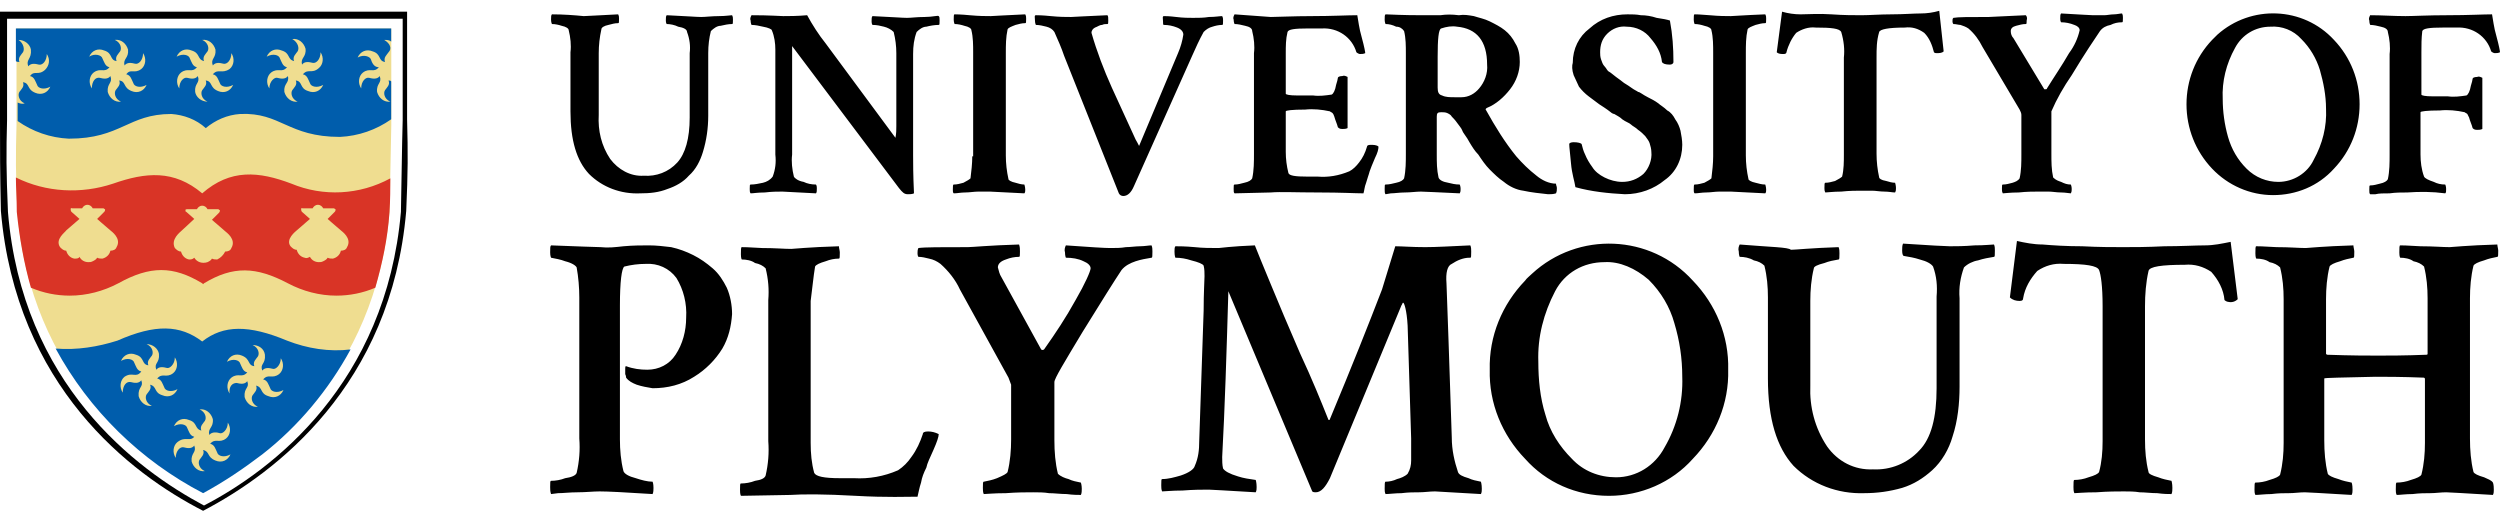 <?xml version="1.0" encoding="UTF-8"?> <svg xmlns="http://www.w3.org/2000/svg" width="160" height="33" viewBox="0 0 160 33" fill="none"><path d="M24.93 13.577C24.02 24.046 17.113 29.306 12.993 31.45C8.873 29.249 1.967 24.04 1.108 13.577C1 11.054 1 9.981 1.057 7.995V1.821H25.043V7.995C24.992 9.981 24.992 11.054 24.935 13.577" fill="#EFDD90"></path><path d="M21.759 8.762C22.946 8.706 24.076 8.311 25.037 7.634V5.207C24.981 5.15 24.924 5.15 24.867 5.15C24.981 5.433 24.755 5.602 24.642 5.771C24.528 5.941 24.585 6.336 24.981 6.505C24.585 6.561 24.246 6.279 24.133 5.884C24.076 5.32 24.472 5.32 24.302 4.868C24.133 5.094 23.85 5.038 23.624 4.981C23.398 4.925 23.116 5.207 23.116 5.658C22.889 5.32 22.946 4.868 23.229 4.643C23.681 4.304 23.907 4.699 24.246 4.304C23.907 4.304 23.794 3.965 23.737 3.796C23.681 3.627 23.285 3.457 22.889 3.683C23.059 3.288 23.455 3.119 23.85 3.288C24.415 3.457 24.189 3.909 24.642 3.965C24.528 3.683 24.755 3.514 24.867 3.344C25.094 3.119 24.981 2.78 24.585 2.554C24.755 2.554 24.924 2.554 25.037 2.667V1.821H1.017V3.909C1.074 3.965 1.13 3.965 1.243 3.965C1.13 3.683 1.356 3.514 1.469 3.344C1.582 3.175 1.526 2.78 1.187 2.554C1.582 2.554 1.922 2.837 1.978 3.175C2.035 3.796 1.639 3.796 1.809 4.247C1.978 4.022 2.261 4.078 2.487 4.135C2.713 4.191 2.995 3.909 2.995 3.457C3.221 3.796 3.165 4.191 2.882 4.473C2.43 4.868 2.204 4.473 1.922 4.868C2.204 4.925 2.261 5.207 2.374 5.433C2.43 5.658 2.826 5.771 3.221 5.546C3.052 5.941 2.656 6.11 2.261 5.941C1.696 5.715 1.922 5.32 1.469 5.263C1.582 5.546 1.356 5.715 1.243 5.884C1.13 6.053 1.187 6.449 1.582 6.618C1.413 6.674 1.243 6.618 1.13 6.561V7.747C2.091 8.424 3.221 8.819 4.408 8.875C7.743 8.875 8.195 7.295 10.964 7.295C11.756 7.352 12.547 7.634 13.168 8.198C13.79 7.69 14.525 7.352 15.373 7.295C17.972 7.182 18.425 8.762 21.759 8.762ZM8.082 4.755C8.365 4.812 8.421 5.094 8.534 5.32C8.591 5.546 8.986 5.658 9.382 5.433C9.212 5.828 8.817 5.997 8.421 5.828C7.856 5.602 8.082 5.207 7.63 5.15C7.743 5.433 7.517 5.602 7.404 5.771C7.291 5.941 7.347 6.336 7.743 6.505C7.347 6.561 7.008 6.279 6.895 5.884C6.839 5.32 7.234 5.32 7.065 4.868C6.895 5.094 6.612 5.038 6.386 4.981C6.104 4.925 5.878 5.207 5.878 5.658C5.652 5.32 5.708 4.868 5.991 4.643C6.443 4.304 6.669 4.699 7.008 4.304C6.726 4.247 6.669 3.965 6.556 3.74C6.499 3.514 6.047 3.401 5.708 3.627C5.878 3.232 6.273 3.062 6.669 3.232C7.234 3.401 7.008 3.852 7.46 3.909C7.347 3.627 7.573 3.457 7.686 3.288C7.799 3.119 7.743 2.724 7.347 2.554C7.743 2.498 8.082 2.78 8.195 3.175C8.252 3.74 7.856 3.74 7.969 4.191C8.138 3.965 8.421 4.022 8.647 4.078C8.873 4.135 9.156 3.852 9.156 3.401C9.382 3.74 9.325 4.191 9.043 4.417C8.591 4.755 8.365 4.36 8.082 4.755ZM13.621 4.755C13.903 4.812 13.96 5.094 14.073 5.32C14.129 5.546 14.525 5.658 14.921 5.433C14.751 5.828 14.355 5.997 13.96 5.828C13.395 5.602 13.621 5.207 13.168 5.15C13.281 5.433 13.056 5.602 12.942 5.771C12.829 5.941 12.886 6.336 13.281 6.505C12.886 6.505 12.547 6.223 12.49 5.884C12.434 5.32 12.829 5.32 12.66 4.868C12.49 5.094 12.208 5.038 11.982 4.981C11.756 4.925 11.473 5.207 11.473 5.658C11.247 5.32 11.303 4.868 11.586 4.643C12.038 4.304 12.264 4.699 12.603 4.304C12.321 4.247 12.264 3.965 12.151 3.74C12.095 3.514 11.699 3.401 11.303 3.627C11.473 3.232 11.869 3.062 12.264 3.232C12.829 3.401 12.603 3.796 13.056 3.909C12.942 3.627 13.168 3.457 13.281 3.288C13.395 3.119 13.338 2.724 12.942 2.554C13.338 2.498 13.677 2.78 13.79 3.175C13.847 3.74 13.451 3.74 13.621 4.191C13.79 3.965 14.073 4.022 14.299 4.078C14.525 4.135 14.807 3.852 14.807 3.401C15.034 3.74 14.977 4.191 14.694 4.417C14.186 4.755 13.96 4.36 13.621 4.755ZM19.385 4.755C19.668 4.812 19.724 5.094 19.837 5.32C19.894 5.546 20.29 5.658 20.685 5.433C20.516 5.828 20.12 5.997 19.724 5.828C19.159 5.658 19.385 5.207 18.933 5.15C19.046 5.433 18.82 5.602 18.707 5.771C18.594 5.941 18.651 6.336 19.046 6.505C18.651 6.561 18.312 6.279 18.198 5.884C18.142 5.32 18.538 5.32 18.425 4.868C18.255 5.094 17.972 5.038 17.746 4.981C17.577 4.925 17.238 5.207 17.238 5.658C17.012 5.32 17.068 4.868 17.351 4.643C17.803 4.304 18.029 4.699 18.368 4.304C18.085 4.247 18.029 3.965 17.916 3.74C17.859 3.514 17.464 3.401 17.068 3.627C17.238 3.232 17.633 3.062 18.029 3.232C18.594 3.401 18.368 3.796 18.82 3.909C18.707 3.627 18.933 3.457 19.046 3.288C19.159 3.119 19.103 2.724 18.707 2.498C19.103 2.441 19.442 2.724 19.555 3.119C19.611 3.683 19.216 3.683 19.329 4.135C19.498 3.909 19.781 3.965 20.007 4.022C20.233 4.078 20.516 3.796 20.516 3.344C20.742 3.683 20.685 4.135 20.403 4.36C19.951 4.755 19.724 4.36 19.385 4.755ZM3.561 22.307C5.708 26.258 8.986 29.475 12.999 31.563C14.355 30.829 15.599 29.983 16.786 29.08C19.103 27.274 21.024 24.96 22.437 22.364C21.081 22.533 19.668 22.307 18.368 21.799C15.938 20.784 14.299 20.784 12.942 21.856C11.53 20.784 9.947 20.727 7.517 21.799C6.273 22.195 4.917 22.42 3.561 22.307ZM14.694 25.186C14.468 24.847 14.525 24.396 14.807 24.17C15.26 23.831 15.486 24.226 15.825 23.831C15.542 23.775 15.486 23.493 15.373 23.267C15.316 23.041 14.921 22.928 14.525 23.154C14.694 22.759 15.09 22.59 15.486 22.759C16.051 22.985 15.825 23.38 16.277 23.436C16.164 23.154 16.39 22.985 16.503 22.815C16.616 22.646 16.559 22.251 16.164 22.082C16.559 22.082 16.899 22.307 16.955 22.703C17.012 23.323 16.616 23.267 16.786 23.718C16.955 23.493 17.238 23.549 17.464 23.605C17.633 23.662 17.972 23.38 17.972 22.928C18.198 23.267 18.142 23.718 17.859 23.944C17.407 24.283 17.181 23.888 16.842 24.283C17.125 24.339 17.181 24.621 17.294 24.847C17.351 25.073 17.746 25.186 18.142 24.96C17.972 25.355 17.577 25.524 17.181 25.355C16.616 25.186 16.842 24.791 16.39 24.678C16.503 24.96 16.277 25.129 16.164 25.299C16.051 25.468 16.107 25.863 16.503 26.032C16.107 26.089 15.768 25.806 15.655 25.412C15.599 24.791 15.994 24.847 15.825 24.396C15.655 24.621 15.373 24.565 15.147 24.509C14.864 24.509 14.638 24.734 14.694 25.186ZM12.434 27.951C12.151 27.895 12.095 27.613 11.982 27.387C11.925 27.161 11.53 27.048 11.134 27.274C11.303 26.879 11.699 26.709 12.095 26.879C12.66 27.048 12.434 27.443 12.886 27.556C12.773 27.274 12.999 27.105 13.112 26.935C13.225 26.766 13.168 26.371 12.773 26.202C13.168 26.145 13.508 26.427 13.621 26.822C13.677 27.387 13.281 27.387 13.395 27.838C13.564 27.613 13.903 27.669 14.073 27.725C14.242 27.782 14.581 27.5 14.581 27.048C14.807 27.387 14.751 27.838 14.468 28.064C14.016 28.403 13.79 28.008 13.451 28.403C13.734 28.459 13.79 28.741 13.903 28.967C13.96 29.193 14.355 29.306 14.751 29.08C14.581 29.475 14.186 29.644 13.79 29.475C13.225 29.249 13.451 28.911 12.999 28.798C13.112 29.08 12.886 29.249 12.773 29.419C12.66 29.588 12.716 29.983 13.112 30.152C12.716 30.209 12.377 29.927 12.264 29.531C12.208 28.967 12.603 28.967 12.434 28.515C12.264 28.741 11.982 28.685 11.756 28.628C11.53 28.572 11.247 28.854 11.247 29.306C11.021 28.967 11.077 28.515 11.36 28.29C11.869 27.895 12.151 28.29 12.434 27.951ZM9.043 23.775C8.76 23.718 8.704 23.436 8.591 23.21C8.534 22.985 8.138 22.872 7.743 23.098C7.912 22.703 8.308 22.533 8.704 22.703C9.269 22.872 9.043 23.323 9.495 23.38C9.382 23.098 9.608 22.928 9.721 22.759C9.834 22.59 9.777 22.195 9.382 22.025C9.777 22.025 10.117 22.307 10.173 22.646C10.23 23.267 9.834 23.21 10.004 23.662C10.173 23.436 10.456 23.493 10.682 23.549C10.851 23.605 11.19 23.323 11.19 22.872C11.416 23.21 11.36 23.662 11.077 23.888C10.625 24.226 10.399 23.831 10.06 24.226C10.343 24.283 10.399 24.565 10.512 24.791C10.569 25.016 10.964 25.129 11.36 24.904C11.19 25.299 10.795 25.468 10.399 25.299C9.834 25.129 10.06 24.734 9.608 24.621C9.721 24.904 9.495 25.073 9.382 25.242C9.269 25.412 9.325 25.806 9.721 25.976C9.325 26.032 8.986 25.75 8.873 25.355C8.817 24.734 9.212 24.791 9.043 24.339C8.873 24.565 8.591 24.509 8.365 24.452C8.082 24.396 7.856 24.678 7.856 25.129C7.63 24.791 7.686 24.339 7.969 24.113C8.478 23.775 8.704 24.226 9.043 23.775Z" fill="#005DAC"></path><path d="M35.267 15.704C35.21 15.761 35.21 15.874 35.21 16.156C35.21 16.381 35.267 16.494 35.267 16.494C35.549 16.551 35.888 16.607 36.171 16.72C36.623 16.833 36.849 17.002 36.906 17.115C37.019 17.736 37.075 18.413 37.075 19.034V28.064C37.132 28.798 37.075 29.531 36.906 30.265C36.849 30.434 36.567 30.547 36.171 30.604C35.888 30.717 35.549 30.773 35.267 30.773C35.21 30.773 35.21 30.886 35.21 31.168C35.21 31.337 35.21 31.45 35.267 31.62L35.719 31.563C36.058 31.563 36.453 31.507 36.962 31.507C37.471 31.507 37.98 31.45 38.375 31.45C38.884 31.45 40.014 31.507 41.766 31.62C41.823 31.507 41.823 31.337 41.823 31.224C41.823 30.942 41.766 30.829 41.766 30.829C41.427 30.829 41.031 30.717 40.692 30.604C40.24 30.491 39.958 30.322 39.901 30.152C39.731 29.475 39.675 28.798 39.675 28.12V19.542C39.675 18.018 39.788 17.172 39.958 17.059C40.41 16.946 40.862 16.889 41.314 16.889C42.105 16.833 42.84 17.172 43.292 17.792C43.744 18.526 43.97 19.429 43.914 20.332C43.914 21.179 43.688 22.025 43.236 22.703C42.84 23.323 42.162 23.662 41.427 23.662C40.975 23.662 40.523 23.605 40.071 23.436C40.014 23.436 40.014 23.493 40.014 23.605V23.944C40.071 24.057 40.071 24.17 40.071 24.17C40.24 24.396 40.466 24.509 40.749 24.621C41.088 24.734 41.427 24.791 41.766 24.847C42.727 24.847 43.631 24.621 44.422 24.113C45.157 23.662 45.779 23.041 46.231 22.307C46.627 21.63 46.796 20.896 46.853 20.106C46.853 19.542 46.74 18.921 46.514 18.413C46.288 17.962 46.005 17.51 45.609 17.172C45.214 16.833 44.818 16.551 44.366 16.325C43.914 16.099 43.462 15.93 42.953 15.817C42.501 15.761 41.992 15.704 41.54 15.704C41.088 15.704 40.523 15.704 39.901 15.761C39.392 15.817 38.94 15.874 38.432 15.817C38.036 15.817 36.962 15.761 35.267 15.704ZM52.165 17.059C52.222 16.946 52.448 16.833 52.843 16.72C53.126 16.607 53.409 16.551 53.691 16.551C53.748 16.551 53.748 16.438 53.748 16.156C53.748 16.043 53.691 15.874 53.691 15.761C51.77 15.817 50.752 15.93 50.639 15.93C50.187 15.93 49.622 15.874 48.774 15.874C47.926 15.817 47.531 15.817 47.474 15.817C47.418 15.817 47.418 15.986 47.418 16.269C47.418 16.551 47.474 16.607 47.474 16.607C47.757 16.607 48.096 16.664 48.322 16.833C48.605 16.889 48.831 17.002 49 17.172C49.17 17.849 49.226 18.526 49.17 19.203V28.233C49.226 28.967 49.17 29.701 49 30.434C48.944 30.604 48.718 30.717 48.322 30.773C48.04 30.886 47.7 30.942 47.418 30.942C47.361 30.942 47.361 31.055 47.361 31.337C47.361 31.45 47.361 31.62 47.418 31.733L50.583 31.676C51.374 31.62 52.787 31.62 54.765 31.733C56.743 31.845 58.1 31.789 58.721 31.789C58.778 31.563 58.834 31.224 58.947 30.886C59.004 30.547 59.117 30.265 59.286 29.927C59.343 29.644 59.513 29.306 59.739 28.798C59.965 28.29 60.078 27.951 60.078 27.782C59.852 27.669 59.626 27.613 59.4 27.613C59.173 27.613 59.06 27.669 59.06 27.782C58.891 28.29 58.665 28.798 58.326 29.249C58.1 29.588 57.817 29.87 57.478 30.096C56.574 30.491 55.613 30.66 54.652 30.604H53.748C52.73 30.604 52.222 30.491 52.109 30.265C51.939 29.644 51.883 29.023 51.883 28.346V19.26C51.996 18.413 52.052 17.736 52.165 17.059ZM64.543 24.17C64.599 24.339 64.656 24.452 64.712 24.621V28.12C64.712 28.798 64.656 29.531 64.486 30.209C64.43 30.322 64.204 30.434 63.808 30.604C63.525 30.717 63.243 30.773 62.96 30.829C62.904 30.829 62.904 30.942 62.904 31.224C62.904 31.337 62.904 31.507 62.96 31.62C63.13 31.62 63.582 31.563 64.373 31.563C65.108 31.507 65.673 31.507 66.125 31.507C66.464 31.507 66.803 31.507 67.142 31.563C67.481 31.563 67.877 31.62 68.273 31.62C68.668 31.676 69.007 31.676 69.177 31.676C69.234 31.563 69.234 31.394 69.234 31.281C69.234 31.055 69.177 30.886 69.177 30.886C68.894 30.829 68.612 30.773 68.386 30.66C68.16 30.604 67.877 30.491 67.707 30.322C67.538 29.644 67.481 28.911 67.481 28.177V24.452C67.481 24.226 68.103 23.21 69.29 21.235C70.477 19.316 71.325 17.962 71.777 17.285C72.003 17.002 72.342 16.833 72.681 16.72C73.02 16.607 73.359 16.551 73.698 16.494C73.755 16.494 73.755 16.381 73.755 16.099C73.755 15.986 73.755 15.817 73.698 15.704C73.529 15.704 73.246 15.761 72.964 15.761C72.681 15.761 72.342 15.817 72.059 15.817C71.72 15.874 71.438 15.874 71.042 15.874C70.703 15.874 69.799 15.817 68.216 15.704C68.16 15.817 68.103 15.986 68.16 16.156C68.16 16.381 68.216 16.494 68.216 16.494C68.612 16.494 69.007 16.551 69.347 16.72C69.629 16.833 69.799 17.002 69.799 17.172C69.799 17.341 69.46 18.131 68.838 19.203C68.216 20.332 67.538 21.348 66.86 22.307C66.803 22.42 66.69 22.42 66.634 22.364L64.09 17.736C63.977 17.567 63.921 17.341 63.864 17.115C63.864 16.889 64.034 16.72 64.373 16.607C64.656 16.494 64.938 16.438 65.221 16.438C65.277 16.438 65.277 16.325 65.277 16.099C65.277 15.93 65.277 15.817 65.221 15.648C63.299 15.704 62.225 15.817 61.943 15.817C60.247 15.817 59.173 15.817 58.778 15.874C58.721 15.986 58.721 16.099 58.721 16.212C58.721 16.381 58.778 16.438 58.778 16.438C59.004 16.438 59.23 16.494 59.456 16.551C59.739 16.607 59.965 16.72 60.191 16.889C60.699 17.341 61.151 17.905 61.434 18.526M76.75 28.233C76.75 28.798 76.694 29.306 76.468 29.814C76.411 30.039 76.072 30.265 75.563 30.434C75.168 30.547 74.772 30.66 74.376 30.66C74.32 30.66 74.32 30.773 74.32 31.055C74.32 31.168 74.32 31.337 74.376 31.45C74.546 31.45 74.998 31.394 75.676 31.394C76.411 31.337 76.92 31.337 77.372 31.337C77.428 31.337 78.502 31.394 80.367 31.507C80.424 31.394 80.424 31.281 80.424 31.168C80.424 30.886 80.367 30.717 80.367 30.717C79.972 30.66 79.576 30.604 79.237 30.491C78.672 30.322 78.389 30.152 78.276 29.983C78.22 29.757 78.22 29.475 78.22 29.249C78.389 26.145 78.502 22.533 78.615 18.639L83.984 31.45C84.041 31.507 84.154 31.507 84.21 31.507C84.55 31.507 84.832 31.168 85.115 30.604L89.693 19.542C89.749 19.485 89.749 19.373 89.806 19.373C89.862 19.373 90.032 19.824 90.088 20.84L90.314 28.064V29.475C90.314 29.757 90.258 30.039 90.088 30.322C89.919 30.491 89.636 30.604 89.41 30.66C89.184 30.773 88.901 30.829 88.675 30.829C88.619 30.829 88.619 30.999 88.619 31.281C88.619 31.394 88.619 31.507 88.675 31.62C88.901 31.62 89.297 31.563 89.693 31.563C90.145 31.507 90.484 31.507 90.823 31.507C91.162 31.507 91.501 31.45 91.84 31.45C91.897 31.45 92.858 31.507 94.779 31.62C94.836 31.507 94.836 31.394 94.836 31.281C94.836 30.999 94.779 30.829 94.779 30.829C94.497 30.773 94.214 30.717 93.988 30.604C93.592 30.491 93.366 30.378 93.31 30.209C93.084 29.531 92.914 28.798 92.914 28.008C92.745 22.872 92.632 19.598 92.575 18.131C92.519 17.454 92.632 17.002 92.914 16.889C93.253 16.664 93.649 16.494 94.044 16.494H94.101C94.157 16.494 94.157 16.381 94.157 16.099C94.157 15.986 94.157 15.817 94.101 15.704C92.858 15.761 91.897 15.817 91.219 15.817C90.371 15.817 89.749 15.761 89.297 15.761L88.449 18.526C87.602 20.727 86.528 23.436 85.115 26.822C85.115 26.879 85.058 26.879 85.058 26.879C85.021 26.879 85.002 26.86 85.002 26.822C84.55 25.694 83.984 24.283 83.193 22.59C82.459 20.896 81.837 19.429 81.328 18.188C80.82 16.946 80.48 16.156 80.311 15.704C78.841 15.761 78.05 15.874 77.994 15.874C77.485 15.874 76.976 15.874 76.468 15.817C75.846 15.761 75.45 15.761 75.224 15.761C75.168 15.817 75.168 15.986 75.168 16.099C75.168 16.381 75.224 16.494 75.224 16.494C75.563 16.494 75.903 16.551 76.242 16.664C76.694 16.777 76.976 16.889 77.033 17.002C77.089 17.228 77.089 17.454 77.089 17.68C77.089 17.962 77.033 18.695 77.033 19.881M105.517 17.905C106.309 18.695 106.874 19.655 107.156 20.671C107.496 21.799 107.665 22.928 107.665 24.113C107.722 25.694 107.326 27.274 106.535 28.628C105.913 29.814 104.726 30.547 103.426 30.547C102.353 30.547 101.335 30.152 100.6 29.362C99.809 28.572 99.188 27.613 98.905 26.54C98.566 25.468 98.453 24.283 98.453 23.154C98.396 21.574 98.792 20.05 99.527 18.639C100.148 17.454 101.335 16.777 102.692 16.777C103.652 16.72 104.67 17.172 105.517 17.905ZM102.974 31.733C105.009 31.733 106.987 30.886 108.343 29.362C109.813 27.838 110.661 25.806 110.604 23.662C110.661 21.517 109.813 19.485 108.343 17.962C105.631 14.971 100.996 14.801 98.057 17.51C97.888 17.68 97.718 17.792 97.605 17.962C96.136 19.485 95.288 21.517 95.344 23.662C95.288 25.806 96.136 27.838 97.605 29.362C98.962 30.886 100.883 31.733 102.974 31.733ZM111.339 15.648C111.282 15.761 111.226 15.93 111.282 16.099C111.282 16.325 111.339 16.438 111.339 16.438C111.621 16.438 111.96 16.494 112.243 16.664C112.526 16.72 112.752 16.833 112.921 17.002C113.091 17.68 113.147 18.357 113.147 19.034V24.226C113.147 26.822 113.712 28.628 114.786 29.814C115.973 30.999 117.612 31.62 119.308 31.563C120.155 31.563 120.947 31.45 121.738 31.224C122.473 30.999 123.094 30.604 123.659 30.096C124.281 29.531 124.733 28.741 124.959 27.951C125.298 26.935 125.412 25.806 125.412 24.734V19.09C125.355 18.413 125.468 17.736 125.694 17.115C125.92 16.889 126.259 16.72 126.598 16.664C126.937 16.551 127.277 16.494 127.616 16.438C127.672 16.438 127.672 16.325 127.672 16.043C127.672 15.93 127.672 15.761 127.616 15.648C127.446 15.648 127.051 15.704 126.372 15.704C125.694 15.761 125.185 15.761 124.79 15.761C124.507 15.761 123.546 15.704 121.794 15.591C121.738 15.704 121.738 15.874 121.738 16.043C121.738 16.269 121.794 16.381 121.851 16.381C122.19 16.438 122.529 16.494 122.868 16.607C123.32 16.72 123.603 16.889 123.716 17.059C123.942 17.68 123.999 18.3 123.942 18.978V24.847C123.942 26.709 123.603 28.064 122.812 28.854C122.077 29.644 121.003 30.096 119.873 30.039C118.686 30.096 117.612 29.531 116.934 28.572C116.143 27.387 115.804 26.032 115.86 24.678V19.26C115.86 18.582 115.917 17.849 116.086 17.172C116.086 17.059 116.312 16.946 116.764 16.833C117.047 16.72 117.33 16.664 117.669 16.607C117.725 16.607 117.725 16.494 117.725 16.212C117.725 16.099 117.725 15.93 117.669 15.817C115.917 15.874 114.899 15.986 114.617 15.986C114.447 15.817 113.373 15.817 111.339 15.648ZM130.724 15.648C130.159 15.648 129.594 15.535 129.085 15.422L128.633 19.034C128.803 19.203 129.029 19.26 129.255 19.26C129.424 19.26 129.481 19.203 129.481 19.09C129.594 18.413 129.933 17.849 130.385 17.341C130.894 17.002 131.459 16.833 132.081 16.889C133.493 16.889 134.228 17.002 134.341 17.285C134.454 17.567 134.567 18.3 134.567 19.598V28.233C134.567 28.911 134.511 29.588 134.341 30.209C134.285 30.322 134.059 30.434 133.663 30.547C133.38 30.66 133.041 30.717 132.759 30.717C132.702 30.717 132.702 30.886 132.702 31.168C132.702 31.281 132.702 31.45 132.759 31.563C132.928 31.563 133.38 31.507 134.172 31.507C134.906 31.45 135.528 31.45 135.924 31.45C136.263 31.45 136.602 31.45 136.941 31.507C137.28 31.507 137.676 31.563 138.071 31.563C138.467 31.62 138.806 31.62 138.976 31.62C139.032 31.507 139.032 31.337 139.032 31.224C139.032 30.942 138.976 30.773 138.976 30.773C138.693 30.717 138.41 30.66 138.128 30.547C137.732 30.434 137.506 30.322 137.506 30.209C137.337 29.531 137.28 28.854 137.28 28.12V19.598C137.28 18.865 137.337 18.075 137.506 17.341C137.563 17.059 138.354 16.946 139.823 16.946C140.445 16.889 141.01 17.059 141.519 17.397C141.971 17.905 142.31 18.526 142.367 19.203C142.423 19.26 142.536 19.316 142.593 19.316C142.819 19.373 143.045 19.316 143.214 19.147L142.762 15.479C142.197 15.591 141.688 15.704 141.123 15.704C140.502 15.704 139.597 15.761 138.523 15.761C137.393 15.817 136.545 15.817 135.867 15.817C135.189 15.817 134.341 15.817 133.267 15.761C132.25 15.761 131.402 15.704 130.724 15.648ZM158.983 30.547C158.587 30.434 158.361 30.322 158.304 30.209C158.135 29.531 158.078 28.798 158.078 28.064V19.09C158.078 18.413 158.135 17.68 158.304 17.002C158.361 16.889 158.587 16.777 158.983 16.664C159.265 16.551 159.548 16.494 159.83 16.438C159.887 16.438 159.887 16.325 159.887 16.043C159.887 15.93 159.83 15.761 159.83 15.648C157.909 15.704 156.892 15.817 156.779 15.817C156.326 15.817 155.761 15.761 154.913 15.761C154.066 15.704 153.67 15.704 153.614 15.704C153.557 15.704 153.557 15.874 153.557 16.156C153.557 16.438 153.614 16.494 153.614 16.494C153.896 16.494 154.235 16.551 154.461 16.72C154.744 16.777 154.97 16.889 155.14 17.059C155.309 17.736 155.366 18.413 155.366 19.09V22.646C155.366 22.684 155.347 22.703 155.309 22.703C153.896 22.759 152.822 22.759 152.201 22.759C151.579 22.759 150.505 22.759 148.923 22.703L148.866 22.646V19.147C148.866 18.47 148.923 17.736 149.092 17.059C149.149 16.946 149.375 16.833 149.77 16.72C150.053 16.607 150.336 16.551 150.618 16.494C150.675 16.494 150.675 16.381 150.675 16.099C150.675 15.986 150.618 15.817 150.618 15.704C148.697 15.761 147.679 15.874 147.566 15.874C147.114 15.874 146.549 15.817 145.701 15.817C144.853 15.761 144.458 15.761 144.401 15.761C144.345 15.761 144.345 15.93 144.345 16.212C144.345 16.494 144.401 16.551 144.401 16.551C144.684 16.551 145.023 16.607 145.249 16.777C145.532 16.833 145.758 16.946 145.927 17.115C146.097 17.792 146.153 18.47 146.153 19.147V28.346C146.153 29.023 146.097 29.701 145.927 30.378C145.871 30.491 145.645 30.604 145.249 30.717C144.966 30.829 144.627 30.886 144.345 30.886C144.288 30.886 144.288 31.055 144.288 31.337C144.288 31.45 144.288 31.563 144.345 31.676C144.571 31.676 144.966 31.62 145.362 31.62C145.814 31.563 146.153 31.563 146.492 31.563C146.832 31.563 147.171 31.507 147.51 31.507C147.623 31.507 148.64 31.563 150.505 31.676C150.562 31.563 150.562 31.45 150.562 31.337C150.562 30.999 150.505 30.886 150.505 30.886C150.223 30.829 149.94 30.773 149.657 30.66C149.262 30.547 149.036 30.434 148.979 30.322C148.81 29.644 148.753 28.911 148.753 28.177V24.226C148.753 24.17 149.883 24.17 152.031 24.113C152.596 24.113 153.727 24.113 155.14 24.17L155.196 24.226V28.346C155.196 29.023 155.14 29.701 154.97 30.378C154.913 30.491 154.687 30.604 154.292 30.717C154.009 30.829 153.67 30.886 153.387 30.886C153.331 30.886 153.331 31.055 153.331 31.337C153.331 31.45 153.331 31.563 153.387 31.676C153.614 31.676 153.953 31.62 154.405 31.62C154.857 31.563 155.196 31.563 155.535 31.563C155.874 31.563 156.213 31.507 156.552 31.507C156.665 31.507 157.683 31.563 159.548 31.676C159.604 31.563 159.604 31.45 159.604 31.337C159.604 30.999 159.548 30.886 159.548 30.886C159.435 30.717 159.209 30.66 158.983 30.547Z" fill="black"></path><path d="M35.323 0.918C35.267 0.974 35.267 1.087 35.267 1.256C35.267 1.426 35.323 1.538 35.323 1.538C35.549 1.538 35.775 1.595 35.945 1.651C36.227 1.708 36.397 1.821 36.397 1.934C36.51 2.385 36.567 2.893 36.51 3.344V7.126C36.51 8.988 36.906 10.286 37.697 11.133C38.545 11.979 39.731 12.431 40.975 12.374C41.597 12.374 42.162 12.318 42.727 12.092C43.236 11.923 43.744 11.641 44.083 11.246C44.535 10.851 44.818 10.286 44.988 9.722C45.214 8.988 45.327 8.198 45.327 7.408V3.401C45.327 2.893 45.383 2.441 45.496 1.99C45.666 1.821 45.892 1.651 46.118 1.651C46.344 1.595 46.627 1.538 46.853 1.538C46.909 1.538 46.909 1.482 46.909 1.256C46.909 1.143 46.909 1.087 46.853 0.974C46.74 0.974 46.457 1.031 46.005 1.031C45.553 1.031 45.157 1.087 44.875 1.087C44.592 1.087 43.914 1.031 42.67 0.974C42.614 1.031 42.614 1.143 42.614 1.313C42.614 1.482 42.67 1.538 42.67 1.538C42.897 1.538 43.179 1.595 43.405 1.708C43.744 1.764 43.97 1.877 43.97 2.046C44.14 2.498 44.196 2.949 44.14 3.401V7.521C44.14 8.875 43.857 9.835 43.349 10.399C42.783 11.02 41.992 11.302 41.201 11.246C40.353 11.302 39.562 10.851 39.053 10.173C38.488 9.327 38.262 8.367 38.319 7.352V3.401C38.319 2.893 38.375 2.385 38.488 1.877C38.488 1.764 38.658 1.651 38.94 1.595C39.166 1.538 39.336 1.482 39.562 1.482C39.618 1.482 39.618 1.426 39.618 1.2C39.618 1.087 39.618 1.031 39.562 0.918C38.319 0.974 37.584 1.031 37.358 1.031C36.793 0.974 36.058 0.918 35.323 0.918ZM52.843 2.78C52.391 2.216 51.996 1.595 51.657 0.974C51.035 1.031 50.47 1.031 50.131 1.031C49.961 1.031 49.283 0.974 48.096 0.974C48.04 1.087 47.983 1.2 48.04 1.313C48.04 1.482 48.096 1.595 48.096 1.595C48.322 1.595 48.605 1.651 48.831 1.708C49.17 1.764 49.396 1.877 49.396 1.934C49.566 2.329 49.622 2.78 49.622 3.175V9.891C49.679 10.399 49.622 10.851 49.453 11.302C49.283 11.528 49.057 11.641 48.831 11.697C48.548 11.754 48.322 11.81 48.04 11.81C47.983 11.81 47.983 11.867 47.983 12.092C47.983 12.205 47.983 12.318 48.04 12.374C48.209 12.374 48.492 12.318 48.944 12.318C49.396 12.262 49.792 12.262 50.074 12.262L52.222 12.374C52.278 12.318 52.278 12.205 52.278 12.036C52.278 11.867 52.222 11.81 52.222 11.81C51.939 11.81 51.657 11.754 51.431 11.641C51.092 11.584 50.865 11.415 50.809 11.302C50.696 10.851 50.639 10.343 50.696 9.891V2.949L57.534 12.036C57.761 12.318 57.873 12.431 58.1 12.431C58.213 12.431 58.382 12.431 58.495 12.374C58.439 11.189 58.439 10.399 58.439 9.948V3.457C58.439 2.949 58.495 2.498 58.665 2.046C58.834 1.877 59.06 1.708 59.286 1.708C59.513 1.651 59.795 1.595 60.078 1.595C60.134 1.595 60.134 1.538 60.134 1.313C60.134 1.143 60.134 1.087 60.078 1.031C60.021 0.974 59.682 1.087 59.173 1.087C58.665 1.087 58.326 1.143 58.043 1.143C57.761 1.143 57.082 1.087 55.839 1.031C55.782 1.087 55.782 1.2 55.782 1.369C55.782 1.538 55.839 1.595 55.839 1.595C56.121 1.595 56.348 1.651 56.574 1.708C56.8 1.764 57.026 1.877 57.195 2.046C57.308 2.498 57.365 2.949 57.365 3.401V8.085C57.365 8.311 57.365 8.537 57.308 8.819M62.225 10.004C62.225 10.456 62.169 10.963 62.112 11.415C62.056 11.471 61.886 11.584 61.66 11.697C61.434 11.754 61.265 11.81 61.038 11.81C60.982 11.81 60.982 11.923 60.982 12.149C60.982 12.262 60.982 12.318 61.038 12.374C61.265 12.374 61.491 12.318 61.773 12.318C62.056 12.318 62.338 12.262 62.621 12.262H63.356L65.56 12.374C65.616 12.318 65.616 12.205 65.616 12.149C65.616 11.979 65.56 11.81 65.56 11.81C65.39 11.81 65.164 11.754 64.995 11.697C64.712 11.641 64.543 11.528 64.543 11.471C64.43 10.963 64.373 10.456 64.373 9.948V3.401C64.373 2.893 64.373 2.385 64.486 1.877C64.543 1.764 64.712 1.708 64.995 1.595C65.221 1.538 65.39 1.482 65.616 1.482C65.673 1.482 65.673 1.426 65.673 1.2C65.673 1.087 65.673 1.031 65.616 0.918C64.26 0.974 63.525 1.031 63.412 1.031C63.073 1.031 62.678 1.031 62.056 0.974C61.491 0.918 61.151 0.918 61.095 0.918C61.038 0.918 61.038 1.031 61.038 1.256C61.038 1.426 61.095 1.538 61.095 1.538C61.321 1.538 61.547 1.595 61.717 1.651C61.999 1.708 62.169 1.821 62.169 1.934C62.282 2.385 62.282 2.893 62.282 3.344V10.004H62.225ZM71.155 5.602C70.646 4.473 70.194 3.288 69.855 2.103C69.855 1.934 69.968 1.821 70.081 1.764C70.251 1.708 70.364 1.595 70.533 1.595C70.646 1.538 70.759 1.538 70.873 1.538C70.929 1.538 70.929 1.482 70.929 1.313C70.929 1.143 70.929 1.031 70.873 0.974C69.46 1.031 68.668 1.087 68.555 1.087C68.216 1.087 67.821 1.087 67.255 1.031C66.69 0.974 66.408 0.974 66.295 0.974C66.182 0.974 66.238 1.143 66.238 1.313C66.238 1.482 66.295 1.595 66.295 1.595C66.521 1.595 66.747 1.651 66.973 1.708C67.199 1.764 67.368 1.877 67.481 2.046C67.707 2.554 67.934 3.062 68.103 3.57L71.607 12.374C71.664 12.487 71.777 12.544 71.89 12.544C72.172 12.544 72.398 12.318 72.568 11.923L76.298 3.57C76.524 3.062 76.75 2.554 77.033 2.046C77.202 1.877 77.372 1.764 77.598 1.708C77.768 1.651 77.994 1.595 78.22 1.595C78.276 1.595 78.276 1.538 78.276 1.313C78.276 1.2 78.276 1.143 78.22 1.031C78.05 1.031 77.768 1.087 77.372 1.087C77.033 1.143 76.694 1.143 76.355 1.143C76.072 1.143 75.733 1.143 75.281 1.087C74.829 1.031 74.603 1.031 74.49 1.031C74.376 1.031 74.433 1.2 74.433 1.369C74.433 1.538 74.433 1.595 74.49 1.595C74.772 1.595 75.055 1.651 75.337 1.764C75.62 1.877 75.733 2.046 75.733 2.216C75.676 2.611 75.563 3.006 75.394 3.401L72.907 9.327C72.907 9.383 72.851 9.214 72.681 8.932M79.011 0.918C78.954 1.031 78.898 1.143 78.954 1.256C78.954 1.426 79.011 1.538 79.011 1.538C79.237 1.538 79.463 1.595 79.689 1.651C79.972 1.708 80.141 1.821 80.141 1.99C80.254 2.441 80.311 2.949 80.254 3.401V9.835C80.254 10.343 80.254 10.907 80.141 11.415C80.085 11.528 79.915 11.641 79.633 11.697C79.407 11.754 79.237 11.81 79.011 11.81C78.954 11.81 78.954 11.867 78.954 12.092C78.954 12.262 78.954 12.318 79.011 12.374L81.328 12.318C81.95 12.262 82.911 12.318 84.38 12.318C85.85 12.318 86.754 12.374 87.262 12.374C87.319 12.205 87.319 11.979 87.432 11.697C87.489 11.471 87.602 11.189 87.658 10.963C87.715 10.794 87.828 10.512 87.997 10.117C88.167 9.778 88.223 9.553 88.223 9.383C88.11 9.27 87.884 9.27 87.715 9.27C87.545 9.27 87.489 9.327 87.489 9.383C87.376 9.778 87.206 10.117 86.98 10.399C86.81 10.625 86.584 10.851 86.358 10.963C85.68 11.246 85.002 11.359 84.324 11.302H83.645C82.911 11.302 82.515 11.246 82.459 11.076C82.346 10.625 82.289 10.173 82.289 9.722V7.126C82.289 7.069 82.685 7.013 83.532 7.013C84.041 6.956 84.606 7.013 85.115 7.126C85.171 7.182 85.228 7.182 85.284 7.239C85.322 7.276 85.36 7.352 85.397 7.464C85.454 7.69 85.567 7.916 85.624 8.142C85.68 8.198 85.737 8.255 85.906 8.255C86.019 8.255 86.132 8.255 86.245 8.198V4.925C86.132 4.868 86.019 4.812 85.906 4.868C85.737 4.868 85.624 4.925 85.624 4.981C85.624 5.038 85.567 5.263 85.51 5.433C85.454 5.771 85.341 5.997 85.228 6.053C84.832 6.11 84.437 6.166 84.041 6.11H83.024C82.515 6.11 82.289 6.053 82.289 5.997V3.401C82.289 2.949 82.289 2.498 82.402 2.046C82.459 1.877 82.854 1.821 83.702 1.821H84.606C85.624 1.764 86.528 2.385 86.81 3.344C86.867 3.401 86.98 3.457 87.036 3.457C87.149 3.457 87.263 3.457 87.376 3.401C87.376 3.344 87.319 3.006 87.149 2.385C86.98 1.821 86.923 1.256 86.867 0.974C86.245 0.974 85.228 1.031 83.984 1.031C82.741 1.031 81.78 1.087 81.328 1.087L79.011 0.918ZM95.175 4.135C95.231 4.699 95.005 5.263 94.666 5.658C94.384 5.997 93.988 6.223 93.536 6.223H93.084C92.801 6.223 92.519 6.223 92.293 6.11C92.066 6.053 92.01 5.884 92.01 5.602V3.627C92.01 2.498 92.066 1.877 92.236 1.821C92.575 1.708 92.914 1.651 93.253 1.708C94.497 1.821 95.175 2.611 95.175 4.135ZM92.179 0.974H90.993C90.653 0.974 89.919 0.974 88.675 0.918C88.619 0.974 88.619 1.031 88.619 1.256C88.619 1.426 88.675 1.538 88.675 1.538C88.901 1.538 89.127 1.595 89.354 1.708C89.58 1.708 89.749 1.821 89.862 1.99C89.975 2.441 89.975 2.949 89.975 3.401V9.835C89.975 10.343 89.975 10.907 89.862 11.415C89.806 11.528 89.636 11.641 89.354 11.697C89.127 11.754 88.901 11.81 88.675 11.81C88.619 11.81 88.619 11.867 88.619 12.092C88.619 12.262 88.619 12.374 88.675 12.431L89.014 12.374C89.24 12.374 89.58 12.318 89.919 12.318C90.258 12.318 90.653 12.262 90.936 12.262C91.219 12.262 92.123 12.318 93.423 12.374C93.479 12.262 93.479 12.205 93.479 12.092C93.479 11.923 93.423 11.81 93.423 11.81C93.14 11.81 92.914 11.754 92.688 11.697C92.349 11.641 92.123 11.528 92.066 11.359C91.953 10.851 91.953 10.399 91.953 9.891V7.464C91.953 7.239 92.01 7.182 92.236 7.182C92.349 7.182 92.519 7.182 92.632 7.239C92.745 7.295 92.858 7.352 92.914 7.464C92.971 7.521 93.14 7.69 93.253 7.859C93.366 8.029 93.536 8.198 93.592 8.367C93.649 8.537 93.875 8.762 94.044 9.101C94.214 9.383 94.384 9.665 94.61 9.891C94.836 10.23 95.062 10.568 95.344 10.851C95.627 11.133 95.91 11.415 96.249 11.641C96.588 11.923 97.04 12.149 97.492 12.205C98.001 12.318 98.566 12.374 99.075 12.431C99.244 12.431 99.414 12.431 99.583 12.374C99.64 12.262 99.64 12.149 99.64 12.036C99.64 11.923 99.583 11.867 99.583 11.754C99.131 11.754 98.679 11.528 98.34 11.246C97.831 10.851 97.436 10.456 97.04 10.004C96.305 9.101 95.683 8.085 95.118 7.069C95.062 7.013 95.062 6.956 95.175 6.9C95.74 6.674 96.249 6.223 96.644 5.715C97.04 5.207 97.266 4.586 97.266 3.965C97.266 3.57 97.21 3.119 96.983 2.78C96.814 2.441 96.588 2.159 96.305 1.934C96.023 1.708 95.683 1.538 95.344 1.369C95.005 1.2 94.666 1.143 94.327 1.031C93.988 0.974 93.705 0.918 93.366 0.974C92.914 0.918 92.575 0.918 92.179 0.974ZM100.714 4.812C100.827 5.038 100.94 5.32 101.053 5.546C101.222 5.771 101.448 5.997 101.674 6.166C101.9 6.336 102.126 6.505 102.353 6.674C102.522 6.787 102.805 6.956 103.087 7.182C103.144 7.239 103.257 7.295 103.313 7.295C103.483 7.408 103.652 7.464 103.822 7.634C104.048 7.803 104.274 7.859 104.387 7.972C104.5 8.085 104.67 8.142 104.839 8.311C105.009 8.424 105.122 8.537 105.291 8.706C105.404 8.875 105.517 8.988 105.574 9.158C105.631 9.327 105.687 9.553 105.687 9.722C105.744 10.23 105.517 10.794 105.178 11.133C104.783 11.471 104.331 11.641 103.822 11.641C103.426 11.641 103.031 11.528 102.692 11.359C102.353 11.189 102.07 10.963 101.9 10.681C101.731 10.456 101.561 10.173 101.448 9.891C101.335 9.665 101.279 9.44 101.222 9.214C101.166 9.158 100.996 9.101 100.714 9.101C100.544 9.101 100.431 9.158 100.431 9.214C100.431 9.44 100.487 9.778 100.544 10.456C100.6 11.133 100.77 11.584 100.827 11.979C101.844 12.262 102.918 12.374 103.992 12.431C104.952 12.431 105.857 12.092 106.535 11.528C107.27 11.02 107.665 10.173 107.665 9.27C107.665 8.988 107.609 8.65 107.552 8.367C107.496 8.142 107.383 7.859 107.213 7.634C107.1 7.408 106.93 7.182 106.704 7.069C106.478 6.844 106.252 6.731 106.139 6.618C105.913 6.449 105.687 6.336 105.461 6.223C105.122 6.053 104.952 5.884 104.839 5.884C104.783 5.828 104.613 5.771 104.387 5.602C104.161 5.433 103.935 5.32 103.878 5.263C103.822 5.207 103.652 5.094 103.426 4.925C103.2 4.755 103.087 4.643 102.974 4.586C102.861 4.53 102.805 4.36 102.692 4.247C102.579 4.135 102.522 3.965 102.466 3.796C102.409 3.627 102.409 3.457 102.409 3.344C102.409 2.893 102.522 2.498 102.861 2.159C103.2 1.821 103.652 1.651 104.105 1.708C104.726 1.708 105.291 1.99 105.631 2.441C106.026 2.893 106.309 3.401 106.365 3.965C106.422 4.078 106.591 4.135 106.874 4.135C106.987 4.135 107.1 4.078 107.1 3.965C107.1 3.062 107.043 2.216 106.874 1.313C106.704 1.256 106.422 1.2 106.026 1.143C105.687 1.031 105.348 0.974 105.009 0.974C104.726 0.918 104.444 0.918 104.161 0.918C103.257 0.918 102.409 1.2 101.731 1.821C101.053 2.329 100.657 3.119 100.657 4.022C100.6 4.191 100.6 4.473 100.714 4.812ZM109.643 10.004C109.643 10.456 109.587 10.963 109.53 11.415C109.474 11.471 109.304 11.584 109.078 11.697C108.852 11.754 108.682 11.81 108.456 11.81C108.4 11.81 108.4 11.923 108.4 12.149C108.4 12.262 108.4 12.318 108.456 12.374C108.682 12.374 108.909 12.318 109.191 12.318C109.474 12.318 109.756 12.262 110.039 12.262H110.774L112.978 12.374C113.034 12.318 113.034 12.205 113.034 12.149C113.034 11.979 112.978 11.81 112.978 11.81C112.752 11.81 112.582 11.754 112.356 11.697C112.073 11.641 111.904 11.528 111.904 11.471C111.791 10.963 111.734 10.456 111.734 9.948V3.401C111.734 2.893 111.734 2.385 111.847 1.877C111.904 1.764 112.073 1.708 112.356 1.595C112.582 1.538 112.752 1.482 112.978 1.482C113.034 1.482 113.034 1.426 113.034 1.2C113.034 1.087 113.034 1.031 112.978 0.918C111.565 0.974 110.887 1.031 110.774 1.031C110.434 1.031 110.039 1.031 109.417 0.974C108.795 0.918 108.513 0.918 108.456 0.918C108.4 0.918 108.4 1.031 108.4 1.256C108.4 1.426 108.456 1.538 108.456 1.538C108.682 1.538 108.909 1.595 109.078 1.651C109.361 1.708 109.53 1.821 109.53 1.934C109.643 2.385 109.643 2.893 109.643 3.401V10.004ZM115.238 0.918C114.843 0.918 114.447 0.861 114.052 0.748L113.712 3.344C113.825 3.457 113.995 3.457 114.165 3.457C114.278 3.457 114.334 3.401 114.334 3.344C114.447 2.893 114.673 2.441 114.956 2.103C115.295 1.877 115.747 1.708 116.199 1.764C117.217 1.764 117.725 1.821 117.838 2.046C118.008 2.611 118.064 3.175 118.008 3.683V9.891C118.008 10.343 118.008 10.851 117.895 11.302C117.838 11.359 117.669 11.471 117.443 11.584C117.217 11.641 117.047 11.697 116.821 11.697C116.764 11.697 116.764 11.81 116.764 12.036C116.764 12.149 116.764 12.205 116.821 12.318C116.934 12.318 117.33 12.262 117.838 12.262C118.347 12.205 118.856 12.205 119.082 12.205H119.816C120.042 12.205 120.325 12.262 120.608 12.262C120.89 12.262 121.116 12.318 121.286 12.318C121.342 12.205 121.342 12.149 121.342 12.036C121.342 11.867 121.286 11.697 121.286 11.697C121.116 11.697 120.89 11.641 120.721 11.584C120.381 11.528 120.268 11.415 120.268 11.359C120.155 10.851 120.099 10.343 120.099 9.835V3.683C120.099 3.119 120.099 2.611 120.268 2.046C120.325 1.877 120.834 1.764 121.907 1.764C122.36 1.708 122.755 1.821 123.151 2.103C123.49 2.441 123.659 2.893 123.773 3.344C123.829 3.401 123.886 3.401 123.942 3.401C124.112 3.401 124.281 3.401 124.394 3.288L124.112 0.692C123.716 0.805 123.32 0.861 122.925 0.861C122.473 0.861 121.794 0.918 121.06 0.918C120.325 0.918 119.647 0.974 119.138 0.974C118.629 0.974 118.008 0.974 117.217 0.918C116.425 0.861 115.691 0.918 115.238 0.918ZM129.255 7.013C129.311 7.126 129.368 7.239 129.368 7.352V9.891C129.368 10.399 129.368 10.907 129.255 11.415C129.142 11.584 128.972 11.641 128.803 11.697C128.576 11.754 128.407 11.81 128.181 11.81C128.124 11.81 128.124 11.867 128.124 12.092C128.124 12.205 128.124 12.262 128.181 12.374C128.294 12.374 128.633 12.318 129.198 12.318C129.707 12.262 130.159 12.262 130.442 12.262H131.12C131.346 12.262 131.628 12.318 131.911 12.318C132.194 12.318 132.42 12.374 132.533 12.374C132.589 12.262 132.589 12.205 132.589 12.092C132.589 11.923 132.533 11.81 132.533 11.81C132.307 11.81 132.137 11.754 131.911 11.641C131.741 11.584 131.572 11.528 131.402 11.359C131.289 10.851 131.289 10.343 131.289 9.835V7.126C131.628 6.336 132.081 5.546 132.589 4.812C133.437 3.401 134.059 2.498 134.398 1.99C134.567 1.764 134.793 1.651 135.076 1.595C135.302 1.482 135.528 1.426 135.811 1.426C135.867 1.426 135.867 1.369 135.867 1.143C135.867 1.031 135.867 0.974 135.811 0.861C135.698 0.861 135.472 0.918 135.302 0.918C135.076 0.918 134.85 0.974 134.68 0.974H133.946C133.72 0.974 133.041 0.918 131.911 0.861C131.854 0.918 131.854 1.031 131.854 1.2C131.854 1.369 131.911 1.426 131.911 1.426C132.194 1.426 132.476 1.482 132.759 1.595C132.928 1.651 133.098 1.764 133.098 1.934C132.985 2.441 132.759 2.949 132.42 3.401C131.967 4.191 131.459 4.925 131.007 5.658C131.007 5.715 130.95 5.715 130.894 5.715H130.837L128.859 2.441C128.746 2.329 128.689 2.159 128.689 1.99C128.689 1.821 128.803 1.708 129.029 1.651C129.255 1.595 129.424 1.538 129.65 1.538C129.707 1.538 129.707 1.482 129.707 1.313C129.763 1.143 129.707 1.031 129.65 0.974C128.237 1.031 127.446 1.087 127.277 1.087C126.033 1.087 125.298 1.087 125.016 1.143C124.959 1.2 124.959 1.256 124.959 1.369C124.959 1.482 125.016 1.538 125.016 1.538C125.185 1.538 125.355 1.595 125.468 1.595C125.638 1.651 125.807 1.708 125.977 1.821C126.372 2.159 126.655 2.554 126.881 3.006M147.284 2.498C147.849 3.062 148.244 3.74 148.471 4.473C148.697 5.263 148.866 6.11 148.866 6.956C148.923 8.085 148.64 9.214 148.075 10.23C147.679 11.076 146.775 11.641 145.814 11.641C145.079 11.641 144.345 11.359 143.78 10.794C143.214 10.23 142.819 9.553 142.593 8.762C142.367 7.972 142.254 7.126 142.254 6.336C142.197 5.207 142.48 4.078 143.045 3.062C143.497 2.216 144.345 1.708 145.306 1.708C146.04 1.651 146.775 1.934 147.284 2.498ZM145.475 12.487C146.945 12.487 148.357 11.923 149.375 10.794C150.449 9.665 151.014 8.198 151.014 6.674C151.014 5.15 150.449 3.683 149.375 2.554C147.397 0.41 144.062 0.297 141.915 2.216C141.801 2.329 141.688 2.441 141.575 2.554C140.502 3.683 139.936 5.15 139.936 6.674C139.936 8.198 140.502 9.665 141.575 10.794C142.593 11.867 144.006 12.487 145.475 12.487ZM156.496 12.374C156.552 12.318 156.552 12.262 156.552 12.092C156.552 11.923 156.496 11.81 156.496 11.81C156.213 11.81 155.987 11.754 155.761 11.641C155.422 11.528 155.196 11.415 155.14 11.302C154.97 10.851 154.913 10.343 154.913 9.891V7.182C154.913 7.126 155.309 7.069 156.157 7.069C156.665 7.013 157.231 7.069 157.739 7.182C157.796 7.239 157.852 7.239 157.909 7.295L158.022 7.521C158.078 7.747 158.191 7.972 158.248 8.198C158.304 8.255 158.361 8.311 158.531 8.311C158.644 8.311 158.757 8.311 158.87 8.255V4.981C158.757 4.925 158.644 4.868 158.531 4.925C158.361 4.925 158.248 4.981 158.248 5.038C158.248 5.094 158.191 5.32 158.135 5.489C158.078 5.828 157.965 6.053 157.852 6.11C157.457 6.166 157.061 6.223 156.665 6.166H155.705C155.196 6.166 154.97 6.11 154.97 6.053V3.344C154.97 2.893 154.97 2.441 155.026 1.99C155.083 1.821 155.479 1.764 156.326 1.764H157.231C158.248 1.708 159.152 2.329 159.435 3.288C159.491 3.344 159.604 3.401 159.661 3.401C159.774 3.401 159.887 3.401 160 3.344C160 3.288 159.943 2.949 159.774 2.329C159.604 1.764 159.548 1.2 159.491 0.918C158.926 0.918 157.965 0.974 156.665 0.974C155.366 0.974 154.461 1.031 153.953 1.031C153.218 1.031 152.427 0.974 151.692 0.974C151.635 1.087 151.579 1.2 151.635 1.313C151.635 1.482 151.692 1.595 151.692 1.595C151.918 1.595 152.144 1.651 152.37 1.708C152.653 1.764 152.822 1.877 152.822 2.046C152.935 2.498 152.992 3.006 152.935 3.457V9.891C152.935 10.399 152.935 10.963 152.822 11.471C152.766 11.584 152.596 11.697 152.314 11.754C152.088 11.81 151.918 11.867 151.692 11.867C151.635 11.867 151.635 11.923 151.635 12.149C151.635 12.318 151.635 12.374 151.692 12.431H152.031C152.257 12.374 152.54 12.374 152.935 12.374C153.331 12.318 153.67 12.318 154.066 12.318C154.857 12.262 155.648 12.262 156.496 12.374Z" fill="black"></path><path d="M18.651 11.754C16.559 10.963 14.751 10.794 12.942 12.374C11.134 10.851 9.325 11.02 7.234 11.754C5.2 12.431 2.939 12.318 1.017 11.359C1.017 11.979 1.074 12.657 1.074 13.56C1.243 15.196 1.526 16.833 1.978 18.413C2.769 18.752 3.617 18.921 4.465 18.921C5.539 18.921 6.612 18.639 7.573 18.131C9.608 17.002 11.077 17.002 12.942 18.131L12.999 18.188L13.056 18.131C14.921 17.002 16.39 17.059 18.425 18.131C19.385 18.639 20.459 18.921 21.533 18.921C22.381 18.921 23.229 18.752 24.02 18.413C24.472 16.833 24.811 15.253 24.924 13.616C24.981 12.77 24.981 12.036 24.981 11.415C23.003 12.487 20.685 12.6 18.651 11.754ZM7.46 15.817C7.404 15.986 7.234 16.043 7.065 16.043C7.008 16.325 6.782 16.494 6.556 16.551C6.443 16.551 6.33 16.551 6.217 16.494C6.16 16.607 6.047 16.664 5.934 16.72C5.821 16.777 5.765 16.777 5.652 16.777C5.426 16.777 5.2 16.664 5.087 16.438C5.03 16.551 4.917 16.551 4.747 16.551C4.465 16.494 4.295 16.269 4.239 16.043C4.069 16.043 3.956 15.93 3.843 15.817C3.504 15.309 4.182 14.858 4.239 14.745L5.087 14.011L4.578 13.56C4.54 13.522 4.521 13.466 4.521 13.39C4.521 13.277 4.578 13.334 4.634 13.334H5.256C5.313 13.221 5.426 13.108 5.595 13.108C5.765 13.108 5.878 13.221 5.934 13.334H6.612C6.669 13.334 6.669 13.39 6.726 13.39C6.726 13.447 6.726 13.503 6.669 13.56L6.217 14.011C6.273 14.068 6.669 14.406 7.065 14.745C7.121 14.801 7.799 15.253 7.46 15.817ZM14.807 15.874C14.751 16.043 14.581 16.099 14.412 16.099C14.299 16.325 14.129 16.494 13.903 16.607C13.79 16.607 13.677 16.607 13.564 16.551C13.508 16.664 13.395 16.72 13.281 16.777C12.942 16.889 12.603 16.777 12.434 16.494C12.321 16.607 12.208 16.607 12.095 16.607C11.812 16.551 11.643 16.325 11.586 16.099C11.416 16.099 11.303 15.986 11.19 15.874C10.908 15.309 11.53 14.858 11.643 14.745L12.434 14.011L11.925 13.56C11.869 13.56 11.869 13.503 11.869 13.447C11.869 13.39 11.925 13.39 11.982 13.39H12.603C12.66 13.277 12.773 13.165 12.942 13.165C13.112 13.165 13.225 13.277 13.281 13.39H13.96C14.016 13.39 14.016 13.447 14.073 13.447C14.073 13.503 14.073 13.56 14.016 13.616L13.564 14.068L14.412 14.801C14.468 14.858 15.147 15.309 14.807 15.874ZM22.211 15.817C22.155 15.986 21.985 16.043 21.816 16.043C21.759 16.325 21.533 16.494 21.307 16.551C21.194 16.551 21.081 16.551 20.968 16.494C20.911 16.607 20.798 16.664 20.685 16.72C20.572 16.777 20.516 16.777 20.403 16.777C20.177 16.777 19.951 16.664 19.837 16.438C19.724 16.494 19.611 16.551 19.498 16.494C19.216 16.438 19.046 16.212 18.99 15.986C18.82 15.986 18.707 15.874 18.594 15.761C18.255 15.309 18.933 14.801 18.99 14.745L19.837 14.011L19.329 13.56C19.291 13.522 19.272 13.466 19.272 13.39C19.272 13.277 19.329 13.334 19.385 13.334H20.007C20.064 13.221 20.177 13.108 20.346 13.108C20.516 13.108 20.629 13.221 20.685 13.334H21.363C21.42 13.334 21.42 13.39 21.477 13.39C21.477 13.447 21.477 13.503 21.42 13.56L20.968 14.011C21.024 14.068 21.42 14.406 21.816 14.745C21.872 14.801 22.55 15.253 22.211 15.817Z" fill="#D93426"></path><path d="M26.054 7.634V0.748H0V7.577C0 9.778 0 10.907 0.057 13.503C1.017 24.734 8.365 30.322 12.999 32.692C17.633 30.265 25.037 24.678 25.998 13.503C26.111 10.963 26.111 9.835 26.054 7.634ZM25.772 7.69C25.715 9.778 25.715 10.907 25.659 13.56C24.698 24.565 17.407 30.096 13.056 32.353C8.704 30.039 1.413 24.565 0.509 13.56C0.396 10.907 0.396 9.778 0.452 7.69V1.2H25.772V7.69Z" fill="black"></path></svg> 